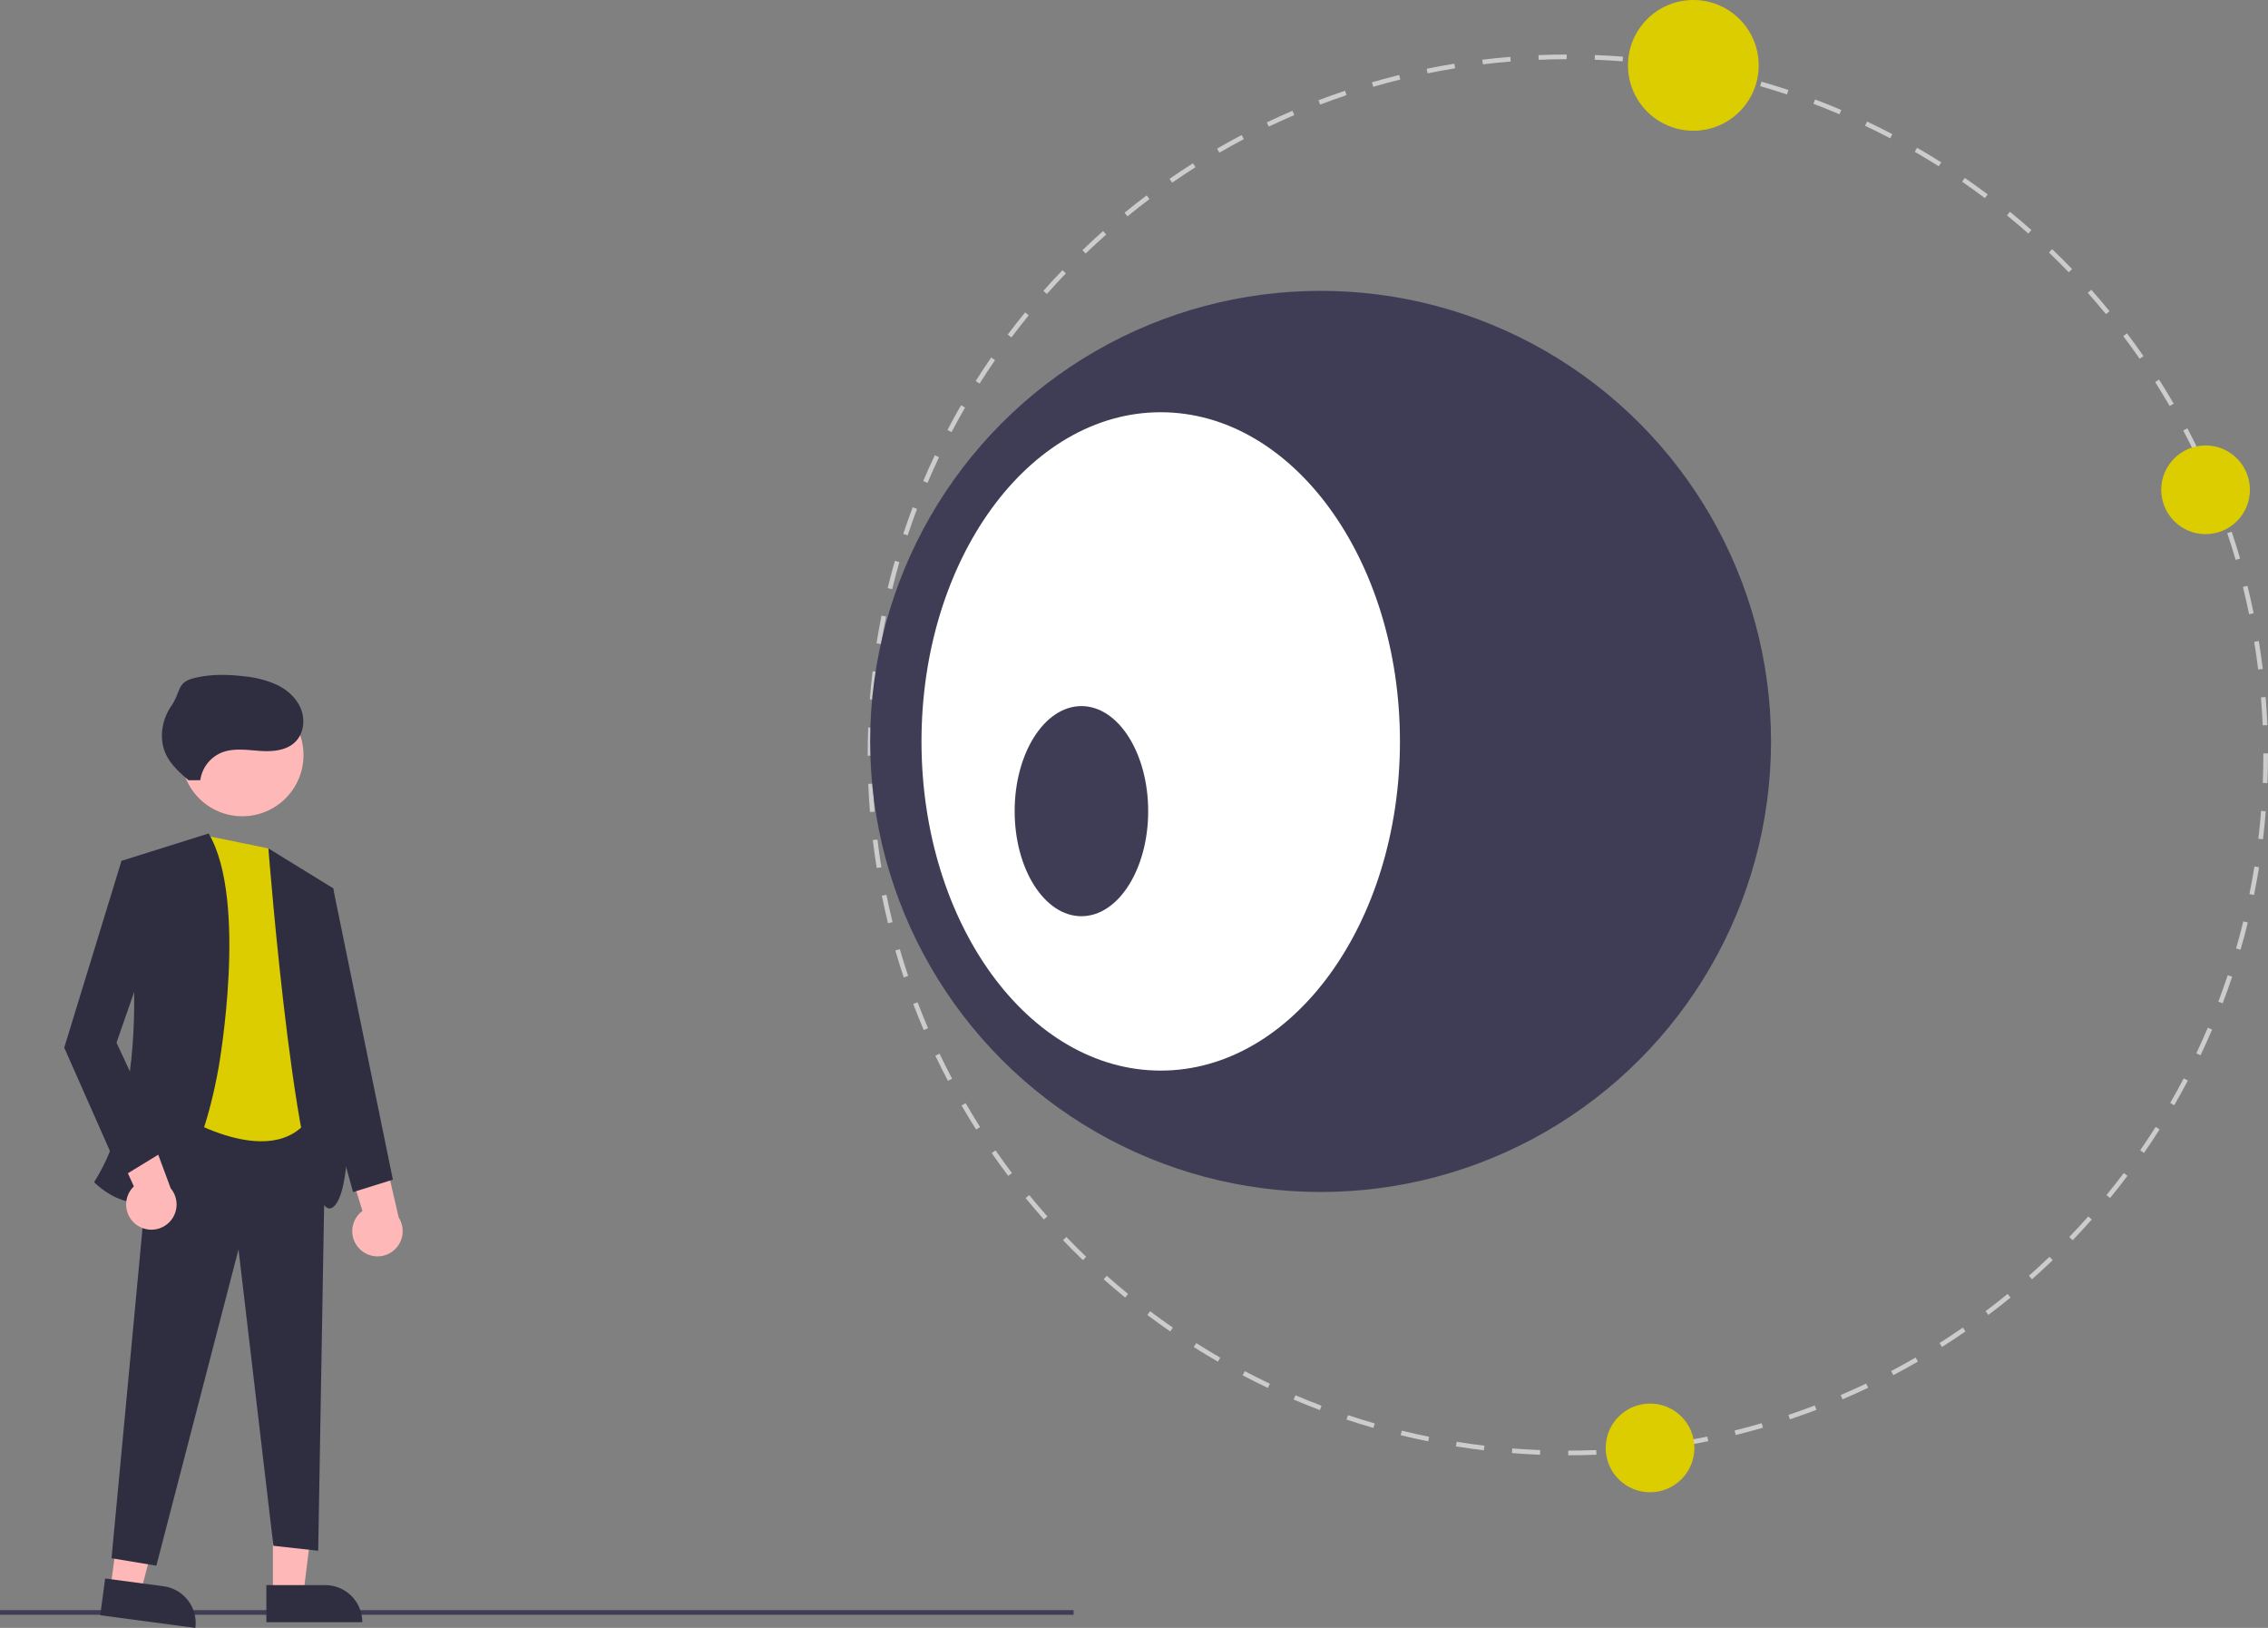 <svg id="eedf7e36-f7ba-41f3-811a-5462d78ed19b" data-name="Layer 1" xmlns="http://www.w3.org/2000/svg" width="910.888" height="653.614" viewBox="0 0 910.888 653.614" class="injected-svg ClassicGrid__ImageFile-sc-td9pmq-4 fNAcXv grid_media" xmlns:xlink="http://www.w3.org/1999/xlink"><rect x="0" y="0" width="910.888" height="653.614" fill="#808080" stroke="none"/><rect y="646.476" width="431.182" height="1.875" fill="#3F3D56"></rect><polygon points="109.607 639.942 121.866 639.942 127.699 592.654 109.605 592.654 109.607 639.942" fill="#FFB8B8"></polygon><path d="M251.536,759.631h38.531a0,0,0,0,1,0,0V774.518a0,0,0,0,1,0,0H266.423a14.887,14.887,0,0,1-14.887-14.887v0A0,0,0,0,1,251.536,759.631Z" transform="translate(397.081 1410.944) rotate(179.997)" fill="#2F2E41"></path><polygon points="44.379 637.585 56.532 639.205 68.564 593.103 50.629 590.712 44.379 637.585" fill="#FFB8B8"></polygon><path d="M185.642,759.439h38.531a0,0,0,0,1,0,0v14.887a0,0,0,0,1,0,0H200.528a14.887,14.887,0,0,1-14.887-14.887v0a0,0,0,0,1,0,0Z" transform="translate(162.109 1430.927) rotate(-172.406)" fill="#2F2E41"></path><polygon points="61.796 444.64 130.796 447.64 127.796 622.64 109.796 620.64 95.796 501.64 62.796 628.64 44.796 625.64 61.796 444.64" fill="#2F2E41"></polygon><path d="M252.352,463.832l-24-4.903-15,109.903s44,29,58-1Z" transform="translate(-144.556 -123.193)" fill="#DBCD00"></path><circle cx="97.328" cy="303.171" r="24.561" fill="#FFB8B8"></circle><path d="M228.352,457.832l-35,11s17,85-11,129c0,0,35,37,50-46C232.352,551.832,244.352,484.832,228.352,457.832Z" transform="translate(-144.556 -123.193)" fill="#2F2E41"></path><path d="M252.352,463.832l26,16s14,117,0,128S252.352,463.832,252.352,463.832Z" transform="translate(-144.556 -123.193)" fill="#2F2E41"></path><path d="M289.162,624.8a10.056,10.056,0,0,1,.968-15.389l-10.571-34.136,17.833,5.18,7.304,31.622a10.11,10.11,0,0,1-15.534,12.723Z" transform="translate(-144.556 -123.193)" fill="#FFB8B8"></path><path d="M199.338,614.927a10.056,10.056,0,0,1-1.01-15.386l-14.853-32.502,18.349,2.854,11.292,30.426a10.11,10.11,0,0,1-13.778,14.607Z" transform="translate(-144.556 -123.193)" fill="#FFB8B8"></path><polygon points="57.796 346.64 48.796 345.64 25.796 420.64 48.796 472.64 66.796 461.64 46.796 418.64 62.796 372.64 57.796 346.64" fill="#2F2E41"></polygon><polygon points="128.796 355.64 133.796 356.64 157.796 473.64 141.796 478.64 122.796 409.64 128.796 355.64" fill="#2F2E41"></polygon><path d="M225.007,436.449a14.063,14.063,0,0,1,8.444-11.037c4.728-1.938,10.061-1.12,15.157-.749s10.77.049,14.448-3.499c3.36-3.241,4.115-8.618,2.493-12.995s-5.296-7.775-9.469-9.866a40.791,40.791,0,0,0-13.471-3.56c-6.811-.823-13.805-.928-20.443.804s-4.927,5.444-8.817,11.095-5.055,13.35-2.09,19.536c1.985,4.139,5.541,7.273,9.004,10.286" transform="translate(-144.556 -123.193)" fill="#2F2E41"></path><path d="M774.394,707.498l-0-1.875c3.727-.001,7.511-.078,11.247-.227l.075,1.873C781.955,707.421,778.146,707.498,774.394,707.498Zm-11.319-.217c-3.748-.146-7.55-.371-11.301-.666l.147-1.869c3.727.295,7.504.517,11.227.663Zm33.942-.691-.149-1.869c3.72-.297,7.485-.676,11.19-1.123l.225,1.862c-3.73.45-7.52.83-11.266,1.13Zm-56.51-1.093c-3.738-.448-7.51-.976-11.213-1.57l.297-1.851c3.678.59,7.425,1.115,11.138,1.559Zm78.986-1.62-.299-1.851c3.677-.594,7.399-1.274,11.064-2.019l.373,1.836c-3.689.752-7.437,1.435-11.138,2.034Zm-101.339-1.971c-3.689-.747-7.407-1.579-11.05-2.471l.446-1.822c3.619.887,7.312,1.713,10.976,2.454Zm123.525-2.547-.449-1.82c3.63-.893,7.285-1.872,10.864-2.909l.522,1.801C849.012,697.476,845.333,698.461,841.679,699.36Zm-145.516-2.84c-3.615-1.044-7.253-2.173-10.813-3.358l.592-1.779c3.537,1.177,7.151,2.299,10.741,3.336ZM863.425,693.061l-.594-1.778c3.539-1.183,7.102-2.454,10.593-3.781l.666,1.752C870.576,690.59,866.988,691.871,863.425,693.061Zm-188.773-3.705c-3.517-1.333-7.059-2.757-10.53-4.235l.735-1.725c3.447,1.468,6.966,2.883,10.46,4.206Zm209.911-4.323-.736-1.725c3.427-1.464,6.868-3.015,10.227-4.613l.806,1.693C891.477,681.997,888.012,683.559,884.562,685.033ZM653.775,680.464c-3.405-1.617-6.819-3.323-10.147-5.072l.872-1.659c3.305,1.736,6.696,3.432,10.078,5.037Zm251.188-5.132-.873-1.659c3.302-1.737,6.609-3.564,9.829-5.426l.939,1.622c-3.242,1.876-6.572,3.714-9.895,5.463Zm-271.265-5.417c-3.267-1.888-6.53-3.864-9.698-5.871l1.003-1.584c3.147,1.994,6.388,3.956,9.633,5.833Zm290.831-5.904-1.003-1.584c3.143-1.991,6.294-4.077,9.367-6.202l1.065,1.542c-3.093,2.139-6.266,4.24-9.429,6.244ZM614.548,657.789c-3.1-2.142-6.192-4.372-9.191-6.628l1.127-1.498c2.979,2.241,6.051,4.456,9.13,6.584Zm328.586-6.64-1.128-1.498c2.972-2.235,5.948-4.569,8.845-6.936l1.186,1.452c-2.917,2.383-5.913,4.732-8.904,6.982Zm-346.693-6.98c-2.91-2.378-5.813-4.848-8.626-7.341l1.243-1.402c2.795,2.476,5.678,4.93,8.569,7.292Zm364.216-7.337-1.243-1.402c2.793-2.475,5.574-5.041,8.265-7.625l1.298,1.353c-2.709,2.601-5.508,5.183-8.32,7.675ZM579.491,629.149c-2.704-2.598-5.399-5.291-8.008-8.004l1.351-1.3c2.592,2.696,5.269,5.371,7.956,7.951Zm397.494-7.997-1.351-1.3c2.584-2.688,5.152-5.468,7.632-8.264l1.402,1.245C982.172,615.647,979.587,618.446,976.986,621.152Zm-413.182-8.323c-2.499-2.818-4.969-5.717-7.34-8.617l1.452-1.186c2.355,2.881,4.808,5.761,7.291,8.558Zm428.212-8.618-1.452-1.186c2.369-2.896,4.707-5.875,6.95-8.853L999.011,595.3C996.753,598.298,994.399,601.296,992.015,604.211Zm-442.539-8.898c-2.259-3-4.488-6.085-6.623-9.17l1.542-1.067c2.121,3.066,4.335,6.13,6.579,9.11Zm456.168-9.201-1.542-1.065c2.129-3.079,4.222-6.237,6.218-9.386l1.584,1.003C1009.895,579.834,1007.788,583.013,1005.644,586.112Zm-469.04-9.396c-2.009-3.167-3.981-6.42-5.863-9.667l1.622-.939c1.869,3.226,3.829,6.456,5.824,9.602Zm481.178-9.748-1.622-.939c1.877-3.243,3.708-6.561,5.445-9.861l1.659.873c-1.748,3.322-3.592,6.662-5.481,9.927ZM525.273,557.155c-1.747-3.316-3.45-6.715-5.063-10.102l1.693-.806c1.602,3.364,3.294,6.74,5.029,10.034Zm503.068-10.257-1.693-.806c1.605-3.376,3.164-6.832,4.632-10.274l1.725.736C1031.526,540.019,1029.957,543.499,1028.341,546.898Zm-512.781-10.138c-1.476-3.453-2.899-6.975-4.229-10.47l1.752-.666c1.321,3.47,2.734,6.97,4.2,10.399Zm521.686-10.735-1.753-.665c1.329-3.507,2.603-7.081,3.785-10.623l1.778.593C1039.867,518.897,1038.585,522.495,1037.246,526.026ZM507.52,515.628c-1.194-3.564-2.33-7.2-3.376-10.808l1.801-.522c1.04,3.583,2.168,7.195,3.354,10.735Zm536.901-11.11-1.801-.52c1.034-3.577,2.011-7.232,2.904-10.866l1.82.447C1046.445,497.237,1045.462,500.918,1044.421,504.518Zm-543.212-10.634c-.901-3.651-1.738-7.366-2.489-11.045l1.837-.375c.746,3.654,1.578,7.346,2.472,10.972Zm548.611-11.352-1.838-.373c.741-3.651,1.419-7.374,2.014-11.064l1.851.298C1051.248,475.107,1050.566,478.855,1049.82,482.532ZM496.68,471.701c-.601-3.701-1.136-7.472-1.589-11.21l1.861-.225c.45,3.713.981,7.459,1.579,11.135Zm556.743-11.523-1.862-.223c.446-3.711.822-7.476,1.117-11.19l1.869.148c-.298,3.739-.676,7.529-1.124,11.265ZM493.955,449.228c-.303-3.744-.533-7.547-.686-11.302l1.873-.076c.151,3.73.381,7.508.681,11.227Zm561.266-11.615-1.873-.074c.146-3.736.221-7.519.221-11.245l-.001-.621h1.875l.001.617c0,3.754-.075,7.562-.223,11.323ZM494.907,426.604h-1.875l0-.315c0-3.657.071-7.361.211-11.003l1.873.072c-.139,3.619-.21,7.298-.21,10.935Zm558.414-12.174c-.155-3.722-.387-7.5-.693-11.226l1.869-.153c.307,3.752.541,7.554.697,11.301ZM495.774,404.131l-1.869-.146c.295-3.754.669-7.545,1.112-11.267l1.862.222C496.439,396.637,496.067,400.403,495.774,404.131Zm555.714-12.116c-.452-3.697-.987-7.443-1.591-11.133l1.851-.303c.607,3.715,1.146,7.486,1.6,11.208ZM498.431,381.8l-1.851-.297c.594-3.712,1.272-7.461,2.016-11.142l1.837.371C499.695,374.389,499.022,378.113,498.431,381.8Zm549.426-11.978c-.752-3.663-1.588-7.353-2.484-10.969l1.82-.451c.903,3.64,1.744,7.355,2.501,11.043Zm-544.977-10.066-1.821-.445c.892-3.649,1.871-7.33,2.911-10.943l1.801.519c-1.033,3.589-2.006,7.246-2.891,10.87Zm539.566-11.762c-1.044-3.58-2.175-7.191-3.365-10.731l1.778-.597c1.197,3.564,2.337,7.199,3.387,10.804ZM509.101,338.144l-1.779-.591c1.186-3.57,2.464-7.169,3.798-10.699l1.754.663C511.549,331.023,510.279,334.598,509.101,338.144Zm526.182-11.467c-1.332-3.487-2.749-6.984-4.212-10.395l1.723-.739c1.473,3.434,2.9,6.954,4.241,10.465Zm-518.207-9.623-1.726-.734c1.473-3.463,3.039-6.945,4.652-10.348l1.694.803C520.093,310.154,518.539,313.613,517.075,317.054Zm509.366-10.993c-1.605-3.36-3.3-6.734-5.039-10.028l1.657-.876c1.752,3.316,3.459,6.713,5.074,10.097Zm-499.713-9.368-1.661-.871c1.747-3.331,3.588-6.673,5.471-9.934l1.624.937c-1.87,3.239-3.699,6.559-5.434,9.867ZM1015.959,286.212c-1.875-3.227-3.837-6.456-5.835-9.597l1.582-1.006c2.011,3.162,3.987,6.413,5.874,9.661Zm-477.969-9.023-1.585-1.002c2.011-3.18,4.114-6.361,6.25-9.455l1.542,1.065c-2.122,3.074-4.21,6.234-6.208,9.393Zm465.917-9.931c-2.126-3.064-4.344-6.127-6.589-9.102l1.496-1.13c2.261,2.995,4.493,6.078,6.633,9.163Zm-453.129-8.595-1.498-1.126c2.259-3.007,4.609-6.008,6.985-8.919l1.453,1.185c-2.36,2.892-4.695,5.873-6.94,8.86Zm439.589-9.34c-2.364-2.885-4.821-5.761-7.3-8.55l1.401-1.246c2.496,2.807,4.969,5.703,7.35,8.607ZM565.005,241.229l-1.403-1.242c2.489-2.812,5.071-5.614,7.674-8.328l1.353,1.298c-2.586,2.696-5.151,5.479-7.624,8.272Zm410.424-8.71c-2.594-2.692-5.274-5.364-7.965-7.942l1.297-1.354c2.709,2.596,5.406,5.286,8.017,7.995Zm-394.854-7.522-1.3-1.351c2.705-2.603,5.502-5.188,8.312-7.684l1.245,1.401c-2.792,2.48-5.57,5.048-8.257,7.634Zm378.613-8.039c-2.801-2.477-5.687-4.927-8.577-7.283l1.185-1.453c2.909,2.372,5.815,4.838,8.634,7.332Zm-361.801-6.89-1.188-1.45c2.909-2.382,5.902-4.734,8.896-6.992l1.129,1.497c-2.975,2.242-5.948,4.579-8.837,6.945Zm344.359-7.327c-2.991-2.245-6.065-4.457-9.136-6.575l1.064-1.543c3.092,2.132,6.187,4.359,9.199,6.619Zm-326.415-6.204-1.068-1.541c3.09-2.142,6.261-4.246,9.423-6.254l1.005,1.583c-3.142,1.995-6.291,4.084-9.36,6.212Zm307.882-6.575c-3.161-1.996-6.404-3.955-9.641-5.821l.937-1.624c3.257,1.878,6.522,3.85,9.705,5.86Zm-288.922-5.465-.941-1.622c3.241-1.88,6.569-3.721,9.889-5.473l.875,1.658c-3.299,1.74-6.604,3.569-9.823,5.437Zm269.413-5.785c-3.311-1.735-6.703-3.426-10.084-5.026l.802-1.694c3.403,1.611,6.82,3.314,10.152,5.06ZM654.144,174.025l-.807-1.693c3.38-1.612,6.843-3.178,10.292-4.655l.738,1.723c-3.425,1.467-6.865,3.023-10.223,4.624Zm229.192-4.955c-3.446-1.463-6.966-2.874-10.465-4.195l.663-1.754c3.521,1.33,7.067,2.751,10.534,4.224ZM674.765,165.194l-.668-1.752c3.508-1.337,7.094-2.622,10.66-3.818l.596,1.778c-3.541,1.188-7.103,2.464-10.588,3.792Zm187.477-4.087c-3.543-1.175-7.157-2.293-10.745-3.323l.518-1.801c3.611,1.037,7.25,2.163,10.816,3.345Zm-166.155-3.066-.524-1.8c3.605-1.049,7.284-2.039,10.934-2.942l.45,1.82c-3.626.897-7.28,1.88-10.861,2.921Zm144.539-3.142c-3.619-.883-7.313-1.704-10.979-2.442l.37-1.838c3.69.742,7.409,1.57,11.053,2.458Zm-122.709-2.257-.376-1.836c3.675-.752,7.422-1.441,11.136-2.046l.302,1.85C725.289,151.212,721.568,151.896,717.917,152.643Zm100.662-2.18c-3.687-.588-7.435-1.109-11.14-1.547l.221-1.862c3.73.442,7.503.966,11.214,1.558Zm-78.467-1.437-.227-1.861c3.729-.454,7.519-.839,11.264-1.143l.152,1.868c-3.72.303-7.485.684-11.189,1.136Zm56.134-1.209c-3.716-.29-7.494-.508-11.228-.65l.071-1.874c3.759.143,7.561.363,11.302.654Zm-33.719-.614-.077-1.873c3.748-.155,7.557-.236,11.32-.243l.003,1.875c-3.737.006-7.521.087-11.245.241Z" transform="translate(-144.556 -123.193)" fill="#CCCCCC"></path><circle cx="530.383" cy="297.685" r="180.909" fill="#3F3D56"></circle><ellipse cx="466.175" cy="297.685" rx="96.079" ry="132.167" fill="#FFFFFF"></ellipse><ellipse cx="434.326" cy="325.685" rx="26.814" ry="42.181" fill="#3F3D56"></ellipse><circle cx="885.817" cy="196.655" r="17.81" fill="#DBCD00"></circle><circle cx="680.092" cy="26.246" r="26.246" fill="#DBCD00"></circle><circle cx="662.704" cy="581.351" r="17.81" fill="#DBCD00"></circle></svg>